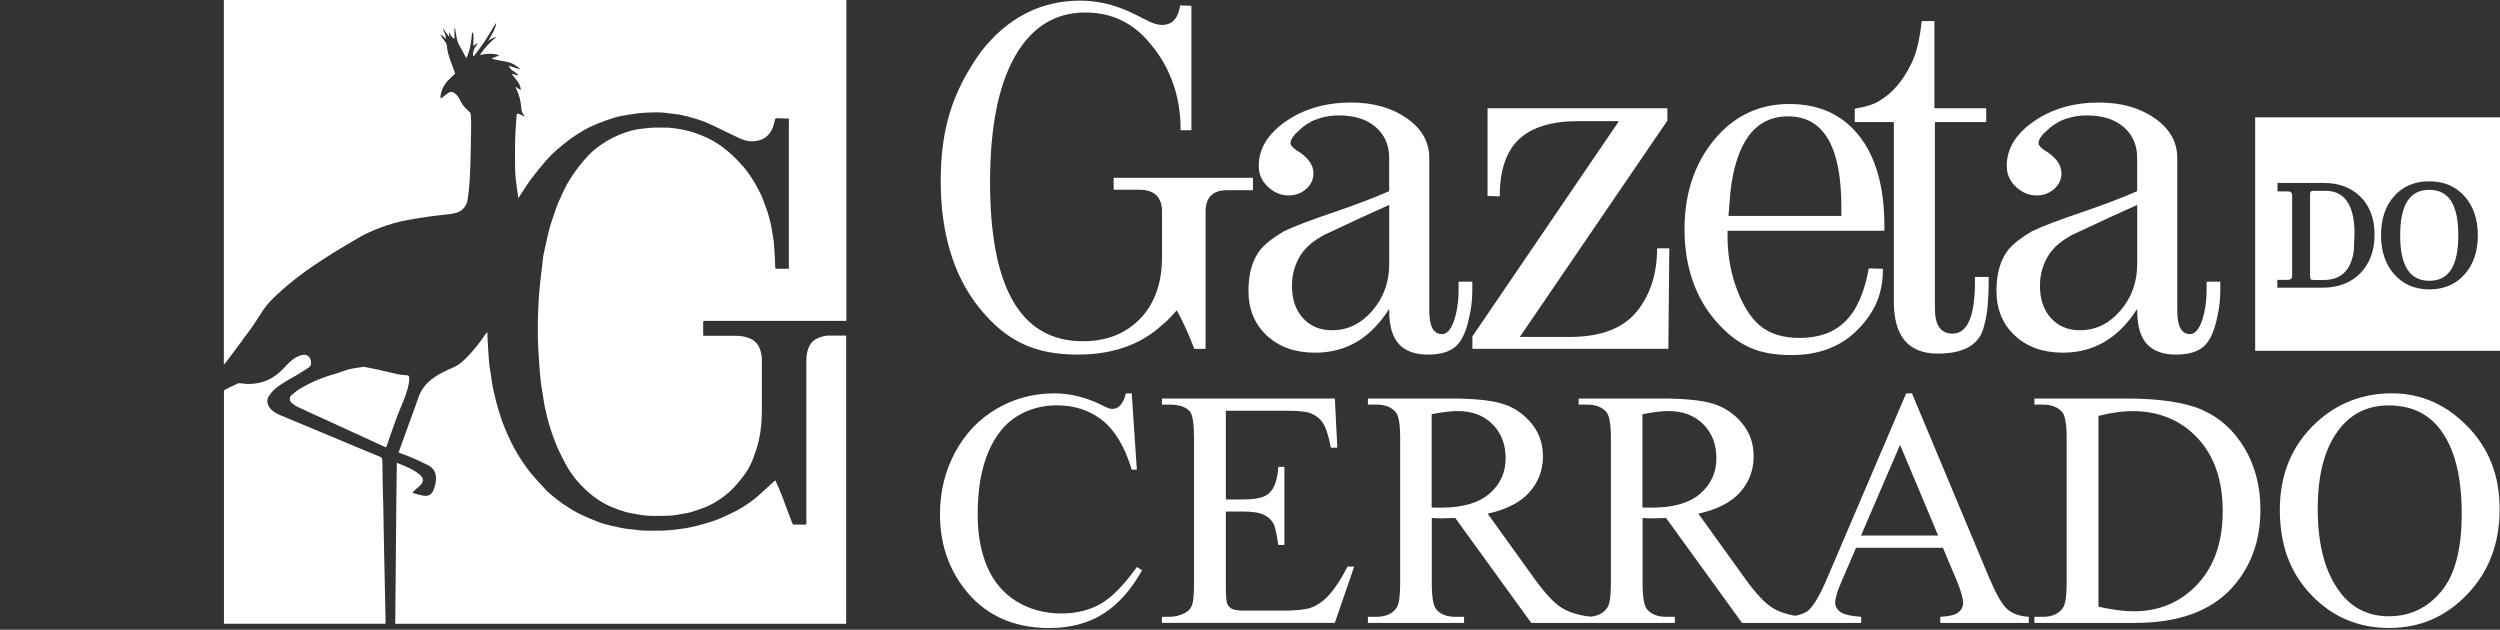 <svg width="659" height="166" viewBox="0 0 659 166" fill="none" xmlns="http://www.w3.org/2000/svg">
<rect x="0" y="0" width="659" height="166" fill="#333333" stroke="none"/>
<path d="M59 0C59 3.491 59 6.983 59 10.486C59 37.505 59 64.524 59 91.543C59 93.049 59 94.544 59 96.13C59.285 95.787 59.559 95.514 59.787 95.194C61.886 92.376 64.019 89.569 66.072 86.716C67.247 85.085 68.296 83.362 69.403 81.685C70.418 80.156 71.719 78.878 73.053 77.634C76.806 74.108 80.958 71.085 85.27 68.289C88.144 66.418 91.11 64.672 94.064 62.938C96.015 61.785 98.068 60.816 100.201 60.028C102.528 59.161 104.912 58.465 107.365 58.009C109.464 57.621 111.574 57.301 113.684 57.005C115.372 56.765 117.083 56.628 118.772 56.4C119.924 56.252 121.053 56.001 121.966 55.156C122.696 54.483 123.106 53.639 123.255 52.692C123.825 49.109 123.928 45.492 124.03 41.886C124.121 38.714 124.156 35.531 124.201 32.359C124.201 31.583 124.133 30.807 124.076 30.031C124.064 29.883 123.962 29.723 123.871 29.609C123.699 29.415 123.517 29.233 123.312 29.061C122.365 28.274 121.669 27.316 121.156 26.198C120.848 25.524 120.403 24.977 119.798 24.532C119.296 24.166 118.772 24.098 118.27 24.418C117.699 24.783 117.198 25.25 116.65 25.661C116.502 25.775 116.308 25.844 116.137 25.924C116.125 25.741 116.08 25.547 116.102 25.376C116.331 23.824 116.969 22.444 118.03 21.28C118.623 20.629 119.296 20.036 119.981 19.374C119.593 18.313 119.171 17.195 118.772 16.065C118.327 14.787 117.882 13.509 117.813 12.14C117.779 11.399 117.243 10.919 116.878 10.349C116.616 9.938 116.296 9.562 116.045 9.128C116.696 9.333 117.129 9.813 117.574 10.315C117.563 9.322 117.129 8.489 116.718 7.622C117.175 7.804 117.3 8.295 117.574 8.626C117.871 8.98 118.099 9.368 118.452 9.71C118.407 9.368 118.361 9.014 118.315 8.672C118.361 8.649 118.407 8.615 118.452 8.592C118.76 9.288 119.137 9.915 119.798 10.258V7.359C119.798 7.359 119.867 7.337 119.89 7.337C119.924 7.462 119.981 7.576 120.004 7.713C120.186 8.752 120.3 9.801 120.585 10.817C120.779 11.513 121.213 12.14 121.555 12.791C121.954 13.555 122.376 14.308 122.775 15.061C122.821 15.141 122.844 15.232 122.947 15.324C123.939 13.167 124.27 10.851 124.441 8.5C124.772 8.729 124.84 8.98 124.829 10.258C124.829 10.862 124.76 11.467 124.726 12.083C125.057 11.878 125.399 11.661 125.741 11.444C125.787 11.479 125.832 11.513 125.89 11.547C125.148 12.494 124.521 13.487 124.726 14.845C124.886 14.719 125.034 14.65 125.114 14.536C126.026 13.304 126.973 12.095 127.817 10.817C128.81 9.311 129.699 7.736 130.635 6.196C130.658 6.161 130.692 6.15 130.726 6.116C130.863 6.344 130.555 7.382 130.007 8.432C129.62 9.174 129.186 9.904 128.73 10.737C129.426 10.258 130.11 9.915 130.863 9.721C129.197 11.102 127.715 12.62 126.494 14.502C128.217 14.114 129.87 14 131.49 14.536C131.49 14.582 131.49 14.616 131.49 14.662C130.886 14.902 130.293 15.141 129.688 15.381C129.688 15.415 129.688 15.449 129.688 15.483C129.973 15.563 130.258 15.655 130.555 15.712C131.627 15.917 132.711 16.1 133.772 16.328C135.015 16.59 136.042 17.252 136.977 18.073C137.011 18.108 137.034 18.153 137.125 18.302C136.064 17.959 135.118 17.651 134.114 17.32C134.319 17.845 134.593 18.256 135.072 18.553C135.551 18.861 135.996 19.226 136.452 19.568C136.543 19.637 136.589 19.751 136.612 19.922C136.053 19.762 135.494 19.602 134.844 19.42C135.745 20.744 137.045 21.725 137.251 23.379C137.251 23.459 137.251 23.539 137.228 23.721C136.783 23.436 136.384 23.185 135.962 22.911C135.962 23.014 135.939 23.071 135.962 23.105C136.817 24.817 137.296 26.62 137.422 28.537C137.467 29.244 137.696 29.906 138.175 30.453C138.232 30.522 138.266 30.602 138.255 30.762C138.163 30.704 138.072 30.647 137.981 30.602C137.57 30.396 137.171 30.157 136.737 30.009C136.35 29.872 136.201 30.009 136.178 30.408C136.042 32.599 135.836 34.778 135.791 36.969C135.734 39.855 135.711 42.754 135.836 45.64C135.916 47.603 136.293 49.554 136.532 51.505C136.555 51.699 136.566 51.882 136.601 52.075C136.601 52.098 136.646 52.11 136.715 52.155C136.931 51.813 137.125 51.471 137.342 51.14C138.22 49.816 139.053 48.447 140.011 47.169C141.254 45.526 142.555 43.917 143.901 42.365C144.791 41.339 145.749 40.38 146.775 39.49C148.11 38.338 149.479 37.22 150.927 36.215C152.901 34.846 154.965 33.614 157.213 32.713C158.718 32.108 160.235 31.537 161.775 31.07C163.064 30.682 164.387 30.431 165.722 30.225C167.296 29.974 168.893 29.746 170.479 29.689C172.372 29.62 174.277 29.518 176.182 29.849C177.289 30.031 178.406 30.077 179.502 30.294C180.642 30.511 181.783 30.83 182.901 31.161C183.905 31.457 184.908 31.766 185.867 32.165C187.258 32.747 188.627 33.409 189.984 34.059C191.707 34.881 193.406 35.77 195.152 36.535C196.155 36.98 197.239 37.288 198.368 37.242C199.657 37.185 200.924 36.923 201.962 36.067C202.783 35.383 203.387 34.515 203.752 33.523C204.003 32.838 204.129 32.108 204.334 31.412C204.368 31.309 204.505 31.161 204.596 31.161C205.577 31.172 206.57 31.218 207.551 31.241C207.893 31.241 208.041 31.321 207.973 31.72C207.904 32.131 207.939 32.564 207.939 32.986C207.939 45.241 207.939 57.484 207.939 69.738C207.939 69.944 207.904 70.16 207.961 70.354C208.098 70.811 207.87 70.856 207.505 70.845C206.57 70.834 205.646 70.845 204.711 70.845C204.414 70.845 204.346 70.765 204.346 70.446C204.334 69.213 204.254 67.981 204.186 66.76C204.129 65.768 204.06 64.763 203.969 63.782C203.901 63.086 203.752 62.402 203.65 61.717C203.558 61.169 203.49 60.61 203.387 60.063C203.308 59.652 203.228 59.23 203.125 58.819C202.885 57.917 202.669 57.005 202.395 56.103C202.133 55.259 201.768 54.437 201.494 53.582C200.958 51.893 200.125 50.341 199.281 48.789C198.79 47.888 198.22 47.032 197.65 46.188C197.148 45.458 196.635 44.727 196.053 44.066C195.277 43.176 194.479 42.297 193.623 41.476C192.745 40.631 191.821 39.81 190.851 39.057C188.946 37.573 186.848 36.398 184.589 35.554C183.437 35.12 182.262 34.709 181.064 34.424C178.965 33.922 176.844 33.58 174.665 33.637C173.764 33.66 172.851 33.603 171.95 33.648C170.946 33.705 169.943 33.865 168.939 33.968C167.547 34.105 166.213 34.47 164.889 34.903C162.597 35.656 160.464 36.74 158.479 38.121C157.201 39.011 156.003 39.981 154.954 41.11C154.019 42.114 153.129 43.176 152.308 44.271C151.407 45.48 150.54 46.724 149.775 48.025C149.023 49.314 148.418 50.684 147.779 52.041C147.414 52.806 147.083 53.582 146.787 54.369C146.388 55.43 146.034 56.514 145.669 57.587C145.361 58.522 145.042 59.469 144.791 60.428C144.46 61.706 144.186 62.995 143.889 64.284C143.707 65.083 143.536 65.87 143.365 66.669C143.273 67.091 143.194 67.525 143.148 67.958C142.863 70.32 142.578 72.671 142.327 75.044C141.859 79.642 141.711 84.252 141.779 88.873C141.813 91.189 141.985 93.494 142.133 95.81C142.235 97.453 142.384 99.085 142.566 100.717C142.692 101.835 142.908 102.953 143.091 104.071C143.228 104.95 143.353 105.828 143.502 106.695C143.57 107.129 143.684 107.551 143.775 107.973C143.935 108.704 144.095 109.422 144.277 110.153C144.414 110.7 144.551 111.248 144.722 111.796C145.019 112.743 145.304 113.701 145.646 114.637C146.08 115.824 146.502 117.01 147.015 118.163C147.585 119.429 148.235 120.661 148.874 121.905C150.391 124.86 152.456 127.393 154.92 129.595C156.87 131.341 159.061 132.767 161.502 133.76C162.608 134.217 163.737 134.616 164.889 134.947C165.893 135.232 166.943 135.358 167.969 135.574C170.787 136.156 173.638 135.996 176.479 135.928C177.665 135.894 178.851 135.62 180.038 135.426C180.779 135.3 181.521 135.186 182.228 134.97C183.277 134.662 184.315 134.285 185.353 133.908C187.475 133.133 189.391 131.969 191.159 130.588C192.072 129.881 192.939 129.082 193.714 128.226C194.673 127.177 195.585 126.058 196.406 124.895C197.387 123.491 198.174 121.962 198.722 120.33C199.19 118.938 199.714 117.546 200.034 116.109C200.638 113.336 200.844 110.518 200.832 107.677C200.821 103.501 200.832 99.313 200.832 95.137C200.832 94.007 200.673 92.901 200.251 91.851C199.726 90.516 198.733 89.603 197.387 89.101C196.292 88.69 195.163 88.508 193.988 88.519C191.308 88.542 188.616 88.519 185.935 88.519C185.752 88.519 185.559 88.496 185.353 88.474C185.353 87.23 185.353 86.02 185.353 84.822C185.353 84.743 185.49 84.617 185.581 84.583C185.718 84.549 185.878 84.583 186.026 84.583C198.323 84.583 210.631 84.583 222.927 84.583C222.984 84.583 223.041 84.583 223.098 84.583V0H59Z" fill="white"/>
<path d="M218.868 88.451C217.83 88.428 216.837 88.622 215.879 88.999C214.681 89.467 213.769 90.266 213.233 91.475C212.731 92.593 212.56 93.78 212.56 94.978C212.56 109.309 212.56 123.64 212.56 137.971C212.56 138.211 212.457 138.29 212.252 138.29C211.248 138.29 210.256 138.29 209.252 138.29C209.138 138.29 208.955 138.153 208.91 138.051C208.556 137.184 208.225 136.316 207.894 135.438C207.256 133.726 206.651 132.003 205.978 130.303C205.499 129.082 204.94 127.884 204.404 126.664C204.267 126.732 204.199 126.755 204.153 126.789C203.206 127.645 202.259 128.489 201.335 129.368C199.955 130.668 198.506 131.901 196.91 132.939C195.929 133.578 194.936 134.228 193.887 134.753C192.199 135.598 190.476 136.408 188.719 137.092C187.202 137.674 185.605 138.096 184.031 138.519C182.879 138.827 181.704 139.078 180.529 139.26C179.092 139.488 177.632 139.671 176.183 139.785C174.974 139.888 173.754 139.899 172.533 139.888C170.891 139.865 169.248 139.956 167.617 139.66C166.773 139.5 165.906 139.523 165.062 139.386C163.853 139.18 162.655 138.941 161.469 138.656C160.271 138.37 159.05 138.096 157.898 137.663C156.073 136.967 154.248 136.202 152.503 135.324C151.031 134.582 149.651 133.658 148.282 132.745C147.404 132.163 146.606 131.49 145.784 130.828C145.157 130.326 144.529 129.813 143.982 129.231C142.636 127.793 141.29 126.344 140.024 124.827C139.1 123.72 138.256 122.533 137.469 121.324C136.134 119.281 134.948 117.159 133.967 114.923C133.476 113.804 132.997 112.686 132.552 111.557C132.233 110.724 131.971 109.868 131.708 109.012C131.389 107.985 131.069 106.97 130.796 105.931C130.522 104.905 130.305 103.866 130.066 102.839C129.986 102.497 129.895 102.155 129.838 101.801C129.689 100.888 129.564 99.975 129.427 99.051C129.233 97.716 128.982 96.381 128.879 95.035C128.697 92.821 128.606 90.608 128.48 88.394C128.469 88.098 128.48 87.801 128.48 87.504C128.195 87.778 128.001 88.063 127.807 88.337C126.53 90.22 125.115 92 123.564 93.666C122.355 94.955 121.089 96.187 119.412 96.883C118.465 97.271 117.552 97.728 116.64 98.184C115.214 98.891 113.891 99.77 112.739 100.888C111.53 102.063 110.708 103.455 110.184 105.076C109.522 107.13 108.724 109.138 107.993 111.169C107.047 113.782 106.111 116.383 105.165 118.996C105.073 119.236 105.096 119.327 105.347 119.418C106.271 119.749 107.206 120.057 108.108 120.445C109.682 121.13 111.267 121.814 112.796 122.59C114.37 123.389 115.077 124.781 114.929 126.515C114.86 127.371 114.632 128.25 114.324 129.048C113.8 130.429 112.955 130.885 111.484 130.634C110.697 130.497 109.921 130.258 109.146 130.052C109.02 130.018 108.906 129.893 108.724 129.756C109.043 129.47 109.317 129.231 109.59 128.991C110.058 128.569 110.56 128.181 110.971 127.713C111.552 127.051 111.621 126.287 111.165 125.682C110.914 125.351 110.594 125.055 110.252 124.804C108.974 123.822 107.503 123.183 106.032 122.556C105.564 122.362 105.085 122.191 104.594 122.008C104.594 122.362 104.594 122.647 104.594 122.932C104.549 126.15 104.503 129.368 104.469 132.585C104.435 135.746 104.423 138.918 104.389 142.079C104.332 148 104.286 153.911 104.229 159.833C104.218 161.362 104.206 162.902 104.195 164.431H223.043V88.463C221.651 88.463 220.248 88.474 218.856 88.463L218.868 88.451Z" fill="white"/>
<path d="M100.965 131.524C100.897 128.112 100.817 124.701 100.783 121.289C100.783 120.764 100.589 120.57 100.144 120.388C98.422 119.703 96.711 118.984 95 118.265C93.688 117.718 92.376 117.17 91.076 116.622C88.281 115.458 85.486 114.283 82.692 113.119C79.886 111.944 77.08 110.757 74.262 109.605C73.099 109.137 71.992 108.612 71.182 107.597C70.418 106.638 70.213 105.486 70.84 104.471C71.251 103.82 71.753 103.193 72.323 102.679C74.08 101.105 76.178 100.055 78.209 98.88C79.281 98.252 80.319 97.567 81.357 96.894C81.905 96.54 82.053 96.004 81.984 95.354C81.859 94.144 81.061 93.403 79.863 93.54C79.395 93.597 78.927 93.757 78.505 93.951C77.148 94.601 76.076 95.639 75.095 96.734C73.258 98.777 71.114 100.294 68.388 100.899C66.791 101.253 65.194 101.31 63.574 101.048C63.3 101.002 62.969 100.968 62.741 101.07C61.566 101.595 60.426 102.177 59.274 102.748C59.16 102.805 59.057 102.987 59.045 103.113C59.023 103.683 59.034 104.265 59.034 104.836C59.034 121.266 59.034 137.697 59.034 154.127C59.034 157.55 59.034 160.973 59.034 164.408H101.616C101.616 164.145 101.65 163.894 101.638 163.632C101.502 157.002 101.353 150.373 101.216 143.744C101.137 139.659 101.08 135.574 101 131.501L100.965 131.524Z" fill="white"/>
<path d="M105.986 106.57C106.727 104.824 107.366 103.056 107.742 101.207C107.856 100.648 107.879 100.066 107.856 99.496C107.845 99.051 107.617 98.948 107.172 98.914C106.419 98.857 105.666 98.811 104.936 98.663C103.248 98.298 101.571 97.864 99.883 97.488C98.549 97.191 97.214 96.951 95.913 96.689C94.59 96.906 93.324 97.031 92.092 97.328C90.963 97.602 89.868 98.058 88.761 98.423C87.917 98.697 87.062 98.903 86.218 99.188C83.765 100.021 81.404 101.082 79.18 102.406C78.336 102.919 77.537 103.547 76.807 104.208C76.225 104.745 76.248 105.566 76.83 106.125C77.275 106.547 77.799 106.947 78.347 107.209C80.389 108.19 82.465 109.103 84.529 110.05C87.529 111.419 90.541 112.8 93.541 114.181C96.176 115.39 98.811 116.588 101.434 117.798C101.663 117.9 101.799 117.969 101.913 117.638C102.735 115.219 103.567 112.8 104.434 110.404C104.902 109.115 105.438 107.86 105.974 106.604L105.986 106.57Z" fill="white"/>
<path d="M293.562 46.873V50.013H300.255C304.289 50.013 306.312 51.935 306.312 55.79V67.589C306.312 71.109 305.842 74.204 304.893 76.886C303.943 79.568 302.524 81.914 300.646 83.914C296.78 87.937 291.718 89.948 285.45 89.948C269.136 89.948 260.979 75.97 260.979 48.002C260.979 33.598 263.169 22.547 267.549 14.848C271.93 7.15 278.109 3.295 286.098 3.295C293.138 3.295 298.892 6.099 303.362 11.709C305.853 14.636 307.787 18.011 309.161 21.821C310.535 25.631 311.217 29.799 311.217 34.313H314.055V1.54L311.094 1.417C310.58 4.848 308.993 6.569 306.323 6.569C305.205 6.569 303.92 6.189 302.457 5.44L298.982 3.686C294.255 1.339 289.528 0.166 284.813 0.166C274.254 0.166 265.471 4.714 258.465 13.787C250.946 24.357 247.973 34.191 247.973 47.756C247.973 61.321 251.302 72.539 257.951 80.909C265.494 90.403 273.349 93.468 284.165 93.468C293.35 93.468 300.781 90.831 306.446 85.557C306.87 85.222 307.373 84.786 307.932 84.239C308.491 83.691 309.239 82.875 310.189 81.791C311.731 84.551 313.284 87.948 314.826 91.96H317.787V55.79C317.787 52.024 319.676 50.136 323.452 50.136H330.28V46.873H293.562Z" fill="white"/>
<path d="M384.486 76.26C384.486 79.445 384.073 82.205 383.268 84.551C382.452 86.898 381.402 88.071 380.106 88.071C377.871 88.071 376.754 86.026 376.754 81.914V41.599C376.754 37.409 374.776 33.934 370.832 31.174C366.876 28.414 361.982 27.028 356.149 27.028C349.456 27.028 343.724 28.682 338.952 31.989C334.181 35.297 331.801 39.208 331.801 43.733C331.801 45.912 332.617 47.756 334.248 49.264C335.88 50.773 337.679 51.521 339.656 51.521C341.455 51.521 343.008 50.952 344.293 49.823C345.578 48.694 346.227 47.331 346.227 45.744C346.227 43.398 344.718 41.353 341.712 39.588C340.684 38.839 340.17 38.247 340.17 37.833C340.17 36.828 340.897 35.699 342.36 34.448C343.042 33.777 343.645 33.274 344.159 32.939C344.673 32.604 345.232 32.269 345.835 31.933C348.07 30.928 350.428 30.425 352.92 30.425C357.043 30.425 360.283 31.453 362.641 33.498C364.999 35.554 366.183 38.247 366.183 41.599V50.393C362.574 51.98 357.981 53.745 352.406 55.667C345.701 57.924 341.075 59.69 338.494 60.941C335.745 62.528 333.689 64.126 332.315 65.712C330.17 68.394 329.097 72.037 329.097 76.64C329.097 81.501 330.706 85.434 333.924 88.44C337.142 91.446 341.377 92.965 346.618 92.965C354.941 92.965 361.3 89.11 366.194 81.412V81.914C366.194 89.948 369.625 93.468 376.497 93.468C379.67 93.468 382.084 92.753 383.715 91.334C385.346 89.915 386.553 87.278 387.324 83.423C387.838 81.166 388.095 78.942 388.095 76.763V74.249H384.486V76.26ZM366.194 69.601C366.194 74.372 364.708 78.473 361.747 81.903C358.786 85.334 355.244 87.054 351.121 87.054C347.947 87.054 345.389 85.982 343.455 83.847C341.522 81.713 340.561 78.886 340.561 75.366C340.561 72.35 341.332 69.634 342.874 67.198C344.159 65.187 346.227 63.433 349.054 61.924L358.719 57.399L366.194 54.013V69.601Z" fill="white"/>
<path d="M581.657 74.249V76.26C581.657 79.445 581.244 82.205 580.439 84.551C579.624 86.898 578.573 88.071 577.277 88.071C575.042 88.071 573.925 86.026 573.925 81.914V41.599C573.925 37.409 571.947 33.934 568.003 31.174C564.047 28.414 559.153 27.028 553.32 27.028C546.627 27.028 540.895 28.682 536.124 31.989C531.353 35.297 528.972 39.208 528.972 43.733C528.972 45.912 529.788 47.756 531.42 49.264C533.051 50.773 534.85 51.521 536.828 51.521C538.627 51.521 540.18 50.952 541.465 49.823C542.75 48.694 543.398 47.331 543.398 45.744C543.398 43.398 541.889 41.353 538.884 39.588C537.856 38.839 537.342 38.247 537.342 37.833C537.342 36.828 538.068 35.699 539.532 34.448C540.213 33.777 540.817 33.274 541.331 32.939C541.845 32.604 542.404 32.269 543.007 31.933C545.242 30.928 547.599 30.425 550.091 30.425C554.214 30.425 557.455 31.453 559.812 33.498C562.17 35.554 563.355 38.247 563.355 41.599V50.393C559.745 51.98 555.153 53.745 549.577 55.667C542.873 57.924 538.247 59.69 535.666 60.941C532.917 62.528 530.861 64.126 529.486 65.712C527.341 68.394 526.268 72.037 526.268 76.64C526.268 81.501 527.877 85.434 531.096 88.44C534.314 91.446 538.548 92.965 543.789 92.965C551.946 92.965 558.472 89.11 563.366 81.412V81.914C563.366 89.946 566.796 93.468 573.668 93.468C576.841 93.468 579.255 92.753 580.886 91.334C582.518 89.915 583.725 87.278 584.496 83.423C585.01 81.166 585.267 78.942 585.267 76.763V74.249H581.657ZM563.366 69.601C563.366 74.372 561.88 78.473 558.919 81.903C555.957 85.334 552.415 87.054 548.292 87.054C545.119 87.054 542.56 85.982 540.627 83.847C538.694 81.713 537.733 78.886 537.733 75.366C537.733 72.35 538.504 69.634 540.046 67.198C541.331 65.187 543.398 63.433 546.225 61.924L555.89 57.399L563.366 54.013V69.601Z" fill="white"/>
<path d="M435.596 74.249C434.78 76.93 433.551 79.355 431.92 81.534C428.31 86.395 422.254 88.819 413.762 88.819H400.621L439.518 31.799V28.536H392.118V51.644L395.336 51.767C395.336 44.906 397.035 39.878 400.42 36.693C403.817 33.509 409.069 31.922 416.198 31.922H426.757L388.118 88.685V91.948H439.775L440.032 65.455H436.814C436.814 68.639 436.4 71.567 435.596 74.249Z" fill="white"/>
<path d="M471.729 27.408C463.661 27.408 457.024 30.57 451.828 36.895C446.632 43.219 444.04 51.063 444.04 60.438C444.04 69.813 446.677 78.003 451.962 84.238C458.139 91.526 464.008 93.591 472.254 93.591C479.126 93.591 484.702 91.58 489.004 87.568C491.406 85.311 493.227 82.842 494.479 80.16C495.719 77.478 496.345 74.383 496.345 70.863L492.613 70.74C490.277 83.712 484.366 89.077 474.321 89.077C469.941 89.077 466.443 87.97 463.818 85.747C461.203 83.534 459.024 79.869 457.314 74.763C456.029 70.83 455.381 66.639 455.381 62.203V60.818H496.725V59.566C496.725 49.353 494.512 41.442 490.087 35.833C485.663 30.224 479.539 27.419 471.729 27.419V27.408ZM485.383 56.918H455.627L456.141 50.516C457.683 37.286 462.756 30.671 471.338 30.671C480.701 30.671 485.383 38.627 485.383 54.527V56.918Z" fill="white"/>
<path d="M520.604 74.249C520.604 83.378 518.626 87.937 514.681 87.937C511.586 87.937 510.044 85.758 510.044 81.412V32.18H523.565V28.537H509.91V5.552H506.558C506.044 10.58 505.061 14.469 503.597 17.229C501.451 21.497 498.747 24.593 495.485 26.526C494.11 27.453 491.92 28.157 488.914 28.66V32.18H499.217V79.523C499.217 88.653 503.083 93.212 510.815 93.212C517.944 93.212 522.023 90.697 523.051 85.68C523.822 83.166 524.213 79.233 524.213 73.881V72.998H520.604V74.249Z" fill="white"/>
<path d="M289.996 159.239C287.058 160.881 283.672 161.708 279.828 161.708C275.403 161.708 271.47 160.658 268.028 158.568C264.587 156.479 262.006 153.462 260.285 149.54C258.564 145.618 257.715 140.98 257.715 135.628C257.715 129.147 258.62 123.717 260.441 119.359C262.263 115.001 264.754 111.816 267.917 109.828C271.09 107.839 274.632 106.844 278.565 106.844C283.247 106.844 287.259 108.163 290.6 110.811C293.941 113.459 296.511 117.795 298.321 123.806H299.673L298.321 103.693H296.79C296.466 105.09 295.93 106.185 295.181 106.967C294.6 107.515 293.918 107.794 293.136 107.794C292.611 107.794 291.739 107.47 290.521 106.833C286.365 104.743 282.141 103.693 277.873 103.693C272.375 103.693 267.313 105.056 262.676 107.772C258.039 110.487 254.396 114.319 251.748 119.269C249.1 124.208 247.781 129.639 247.781 135.539C247.781 142.869 249.793 149.238 253.804 154.646C259.179 161.92 266.777 165.552 276.576 165.552C282.018 165.552 286.711 164.334 290.667 161.887C294.622 159.44 298.086 155.596 301.047 150.333L299.695 149.461C296.175 154.344 292.946 157.607 290.007 159.25L289.996 159.239Z" fill="white"/>
<path d="M349.689 157.519C348.292 158.882 346.84 159.798 345.331 160.267C343.823 160.737 341.387 160.96 338.046 160.96H328.012C326.38 160.96 325.274 160.792 324.693 160.457C324.112 160.122 323.71 159.675 323.475 159.105C323.24 158.535 323.129 156.949 323.129 154.334V134.836H327.665C330.135 134.836 331.967 135.126 333.163 135.707C334.358 136.288 335.208 137.093 335.733 138.109C336.135 138.925 336.549 140.769 336.951 143.652H338.56V123.058H336.951C336.772 126.433 335.934 128.79 334.425 130.12C333.297 131.137 331.04 131.651 327.665 131.651H323.129V108.275H339.353C342.292 108.275 344.337 108.487 345.499 108.934C346.951 109.549 348.046 110.432 348.795 111.594C349.533 112.756 350.214 114.89 350.818 118.008H352.516L351.868 105.057H306.29V106.666H308.379C310.826 106.666 312.569 107.247 313.608 108.409C314.368 109.281 314.737 111.594 314.737 115.348V153.775C314.737 156.658 314.569 158.558 314.234 159.485C313.899 160.413 313.262 161.117 312.335 161.575C311.083 162.245 309.765 162.58 308.368 162.58H306.278V164.189H351.857L356.963 149.362H355.22C353.332 152.993 351.488 155.72 349.678 157.519H349.689Z" fill="white"/>
<path d="M524.592 152.892L503.998 103.693H502.467L481.661 152.378C479.862 156.657 478.22 159.484 476.734 160.881C476.141 161.451 474.968 161.931 473.225 162.323C470.789 161.898 468.733 161.183 467.102 160.144C465.09 158.859 462.699 156.277 459.906 152.378L447.693 135.405C452.665 134.298 456.341 132.41 458.71 129.739C461.079 127.069 462.263 123.907 462.263 120.275C462.263 116.878 461.224 113.94 459.146 111.481C457.068 109.023 454.542 107.336 451.559 106.419C448.575 105.503 443.949 105.045 437.67 105.045H416.126V106.654H418.35C420.585 106.654 422.272 107.291 423.412 108.576C424.228 109.481 424.63 111.794 424.63 115.515V153.73C424.63 157.104 424.328 159.239 423.714 160.144C422.764 161.585 421.244 162.39 419.177 162.546C416.059 162.188 413.512 161.384 411.556 160.144C409.545 158.859 407.154 156.277 404.36 152.378L392.147 135.405C397.12 134.298 400.796 132.41 403.165 129.739C405.534 127.069 406.718 123.907 406.718 120.275C406.718 116.878 405.679 113.94 403.6 111.481C401.522 109.023 398.997 107.336 396.013 106.419C393.03 105.503 388.404 105.045 382.124 105.045H360.581V106.654H362.805C365.039 106.654 366.727 107.291 367.866 108.576C368.682 109.481 369.084 111.794 369.084 115.515V153.73C369.084 157.104 368.783 159.239 368.168 160.144C367.095 161.775 365.307 162.591 362.805 162.591H360.581V164.2H385.923V162.591H383.61C381.398 162.591 379.744 161.954 378.638 160.669C377.822 159.764 377.42 157.451 377.42 153.73V136.544C377.889 136.578 378.336 136.6 378.772 136.611C379.208 136.623 379.61 136.634 379.99 136.634C380.917 136.634 382.124 136.6 383.61 136.544L403.634 164.2H441.491V162.591H439.178C436.966 162.591 435.312 161.954 434.206 160.669C433.39 159.764 432.988 157.451 432.988 153.73V136.544C433.457 136.578 433.904 136.6 434.34 136.611C434.776 136.623 435.178 136.634 435.558 136.634C436.485 136.634 437.692 136.6 439.178 136.544L459.202 164.2H490.6V162.591C487.751 162.39 485.896 161.943 485.036 161.261C484.176 160.579 483.751 159.786 483.751 158.881C483.751 157.752 484.243 156.032 485.237 153.73L489.248 144.4H512.155L515.731 152.903C516.893 155.663 517.474 157.685 517.474 158.97C517.474 159.931 517.06 160.747 516.233 161.417C515.407 162.088 513.809 162.479 511.462 162.591V164.2H534.793V162.591C532.38 162.445 530.502 161.786 529.15 160.602C527.798 159.428 526.29 156.858 524.636 152.903L524.592 152.892ZM379.834 133.829C379.577 133.829 379.241 133.829 378.828 133.807C378.426 133.796 377.945 133.784 377.387 133.784V109.179C380.269 108.632 382.549 108.353 384.236 108.353C388.046 108.353 391.108 109.503 393.421 111.816C395.734 114.129 396.885 117.135 396.885 120.823C396.885 124.51 395.455 127.717 392.594 130.153C389.734 132.6 385.476 133.818 379.834 133.818V133.829ZM435.39 133.829C435.133 133.829 434.798 133.829 434.385 133.807C433.982 133.796 433.502 133.784 432.943 133.784V109.179C435.826 108.632 438.105 108.353 439.793 108.353C443.603 108.353 446.665 109.503 448.978 111.816C451.291 114.129 452.442 117.135 452.442 120.823C452.442 124.51 451.011 127.717 448.151 130.153C445.29 132.6 441.033 133.818 435.39 133.818V133.829ZM490.567 141.159L500.858 117.258L510.892 141.159H490.567Z" fill="white"/>
<path d="M580.517 108.051C575.914 106.04 569.187 105.045 560.349 105.045H536.269V106.654H538.492C540.727 106.654 542.414 107.291 543.554 108.576C544.37 109.503 544.772 111.816 544.772 115.515V153.73C544.772 157.071 544.448 159.227 543.811 160.188C542.761 161.786 540.984 162.591 538.492 162.591H536.269V164.2H562.706C574.193 164.2 582.741 161.116 588.35 154.948C593.356 149.428 595.848 142.545 595.848 134.321C595.848 128.186 594.44 122.778 591.635 118.096C588.831 113.414 585.121 110.073 580.517 108.062V108.051ZM579.232 154.031C574.785 158.769 569.187 161.138 562.438 161.138C559.935 161.138 556.84 160.736 553.153 159.92V109.626C556.494 108.788 559.477 108.364 562.092 108.364C569.075 108.364 574.785 110.721 579.232 115.426C583.68 120.141 585.903 126.577 585.903 134.745C585.903 142.913 583.68 149.283 579.232 154.02V154.031Z" fill="white"/>
<path d="M650.453 112.431C644.821 106.599 638.173 103.682 630.497 103.682C622.82 103.682 616.116 106.252 610.562 111.403C604.16 117.337 600.964 125.002 600.964 134.388C600.964 143.774 603.735 151.071 609.277 156.848C614.82 162.636 621.658 165.53 629.804 165.53C637.949 165.53 644.721 162.569 650.397 156.635C656.062 150.702 658.901 143.249 658.901 134.254C658.901 125.259 656.085 118.253 650.464 112.42L650.453 112.431ZM643.469 155.942C639.849 160.278 635.257 162.446 629.703 162.446C624.496 162.446 620.306 160.468 617.144 156.512C613.009 151.305 610.953 143.875 610.953 134.22C610.953 124.566 612.942 117.65 616.931 112.755C620.127 108.833 624.373 106.867 629.67 106.867C635.312 106.867 639.726 108.844 642.933 112.8C646.922 117.772 648.911 125.315 648.911 135.438C648.911 144.769 647.101 151.607 643.481 155.942H643.469Z" fill="white"/>
<path d="M640.364 50.047C635.202 50.047 632.688 53.958 632.688 62.014C632.688 70.071 635.202 74.015 640.364 74.015C645.527 74.015 648.007 70.093 648.007 62.014C648.007 53.936 645.504 50.047 640.364 50.047Z" fill="white"/>
<path d="M594.461 30.928V92.474H659.001V30.928H594.461ZM622.206 71.992C619.736 74.54 616.384 75.836 612.239 75.836H600.305V73.769H602.931C603.992 73.769 604.205 73.322 604.205 72.64V51.622C604.205 50.784 603.858 50.449 602.975 50.449H600.35V48.225H612.529C616.563 48.225 619.837 49.466 622.273 51.913C624.709 54.36 625.938 57.712 625.938 61.858C625.938 66.003 624.686 69.433 622.217 71.981L622.206 71.992ZM649.682 72.305C647.369 74.942 644.23 76.283 640.375 76.283C636.52 76.283 633.48 74.953 631.145 72.328C628.821 69.724 627.636 66.26 627.636 62.014C627.636 57.768 628.798 54.282 631.1 51.7C633.413 49.097 636.531 47.79 640.375 47.79C644.218 47.79 647.269 49.108 649.626 51.7C651.962 54.282 653.157 57.757 653.157 62.014C653.157 66.271 651.995 69.691 649.694 72.305H649.682Z" fill="white"/>
<path d="M613.031 50.304H609.847C609.176 50.304 608.93 50.527 608.93 51.175V72.663C608.93 73.266 609.031 73.523 609.087 73.635C609.165 73.713 609.478 73.802 609.914 73.802H612.495C615.456 73.802 617.545 72.797 618.909 70.707C619.378 69.97 619.769 69.076 620.071 68.059C620.372 67.042 620.529 65.858 620.529 64.539V64.517L620.652 61.544C620.652 57.209 619.769 54.069 618.026 52.259C616.752 50.941 615.109 50.304 613.02 50.304H613.031Z" fill="white"/>
</svg>
